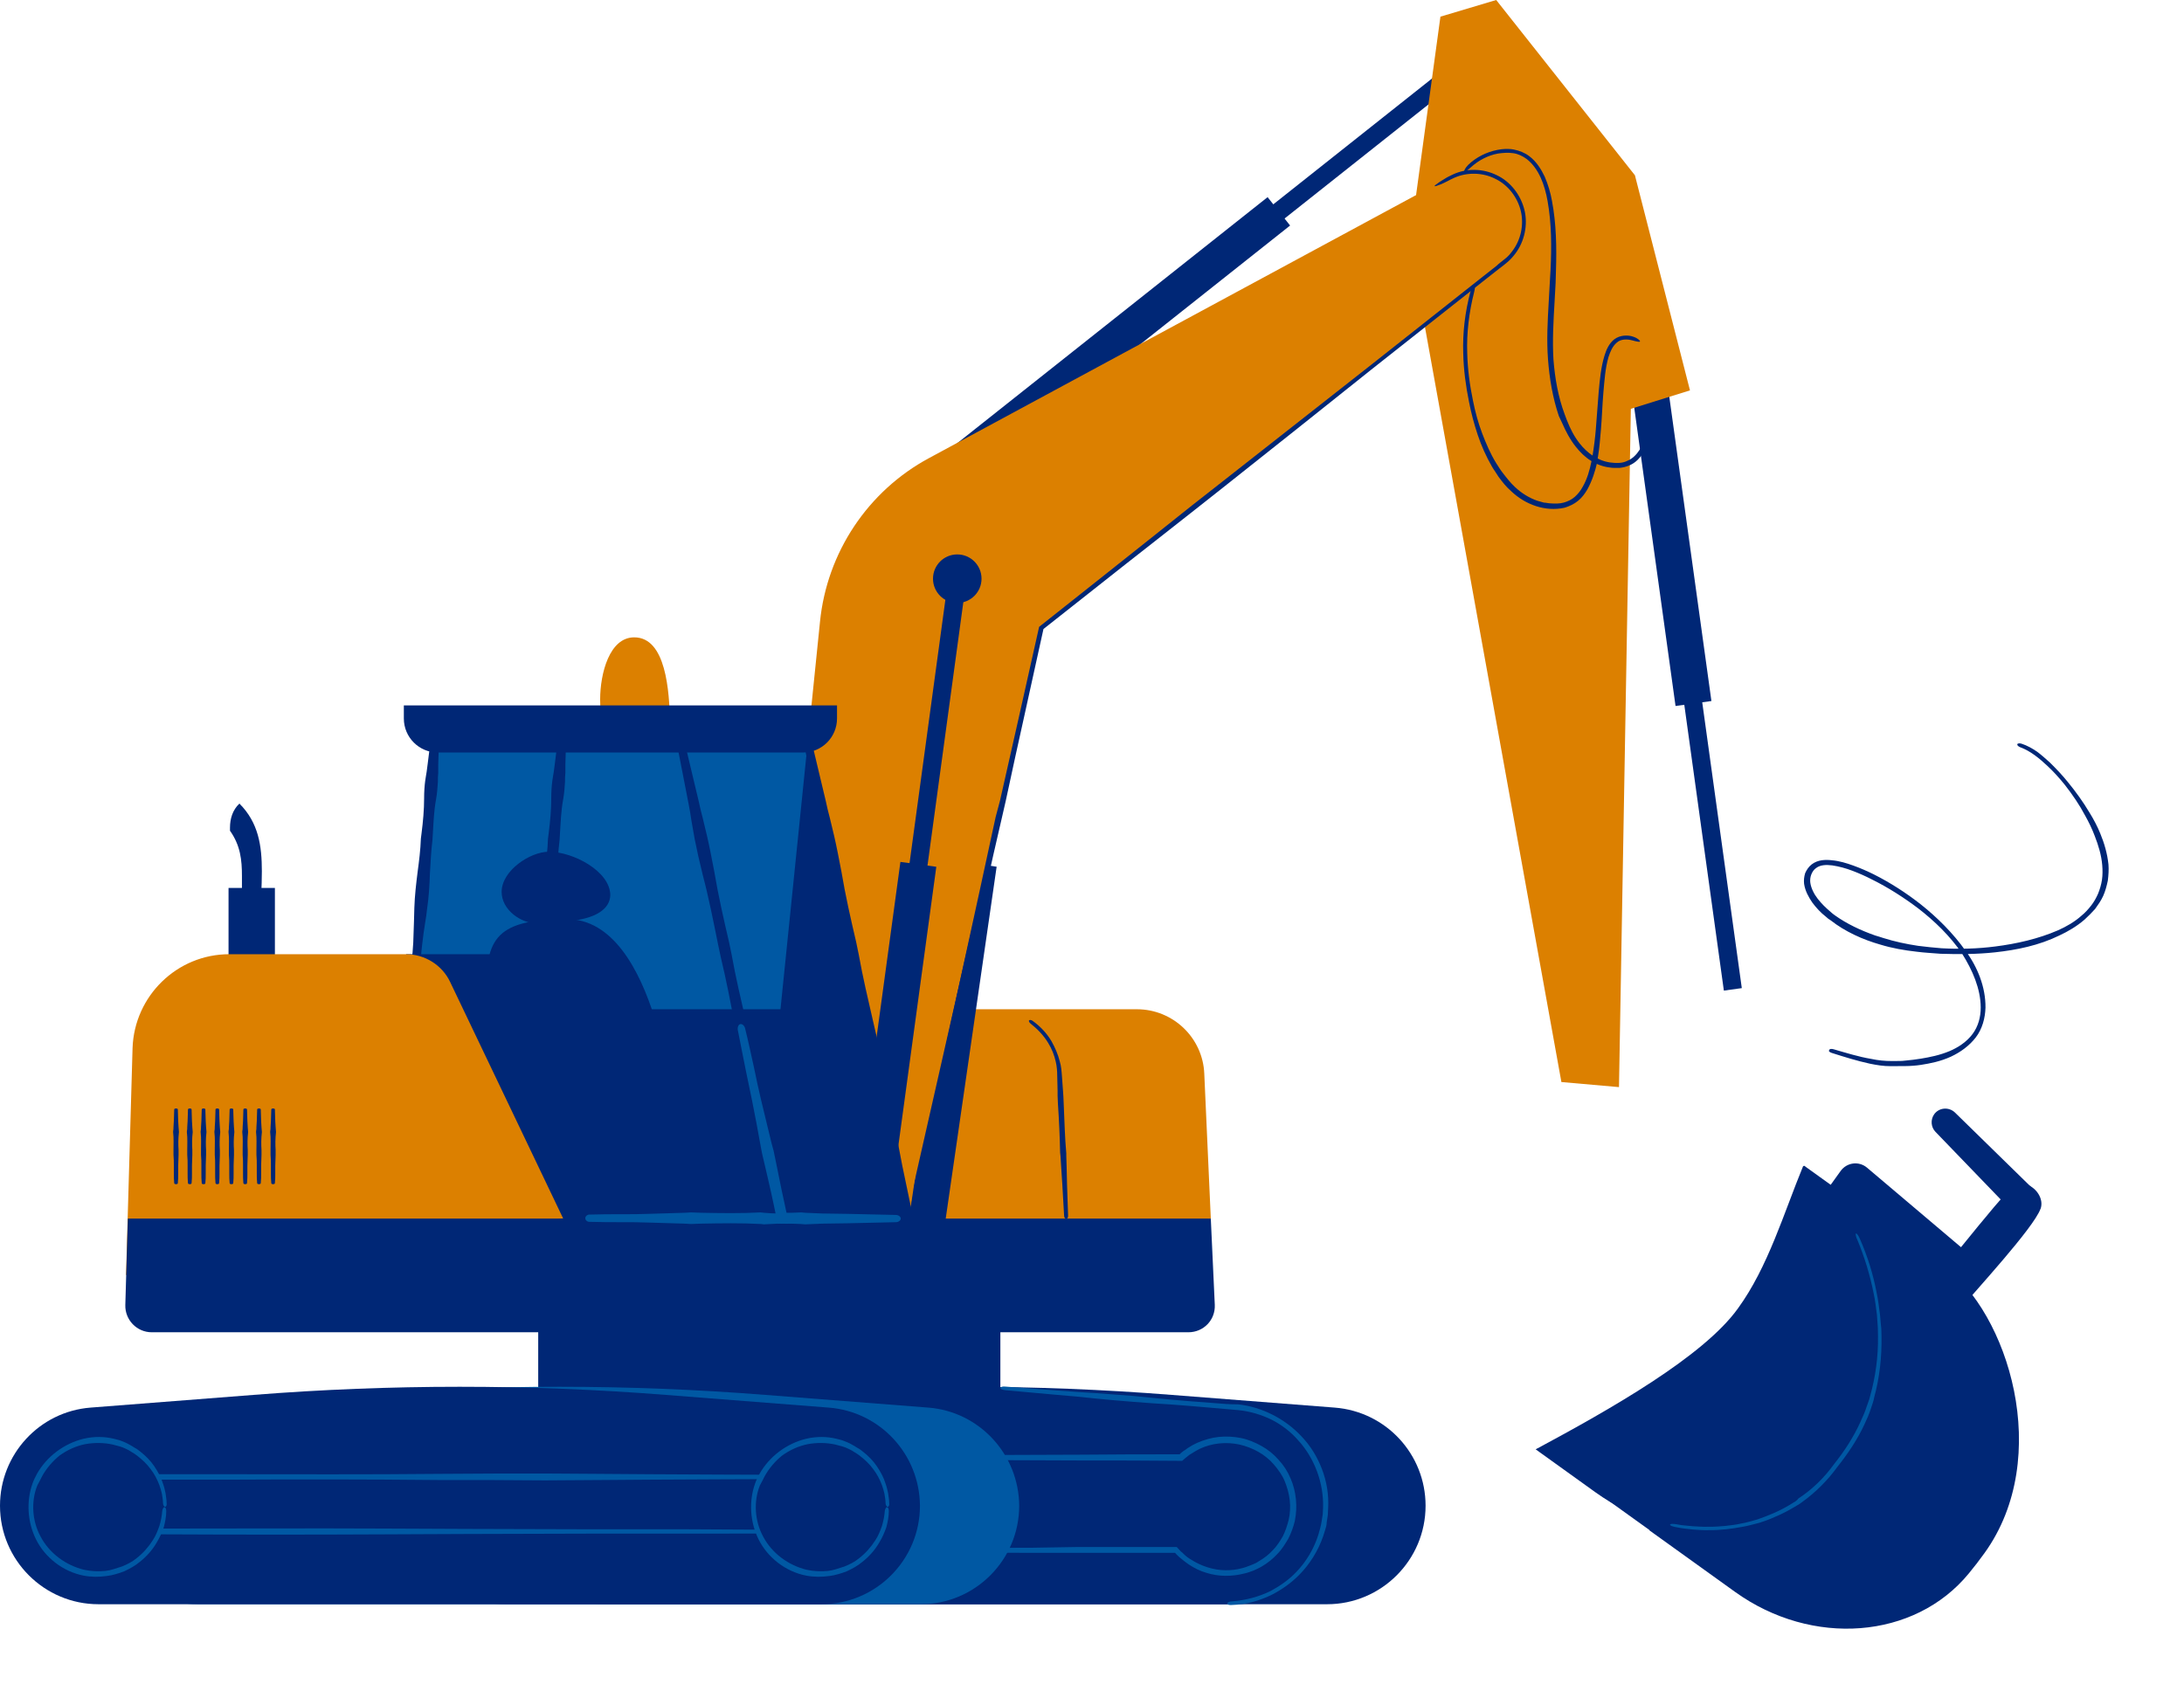 <svg width="603" height="469" viewBox="0 0 603 469" fill="none" xmlns="http://www.w3.org/2000/svg">
<path d="M505.775 290.768C509.221 291.86 512.667 292.952 516.314 293.739C518.238 294.132 520.061 294.425 521.983 294.413C522.691 294.409 523.298 294.405 524.007 294.401C524.715 294.397 525.322 294.393 526.03 294.389C527.446 294.38 528.963 294.27 530.378 294.059C533.006 293.639 535.734 293.117 538.66 291.784C541.283 290.554 543.7 288.82 545.507 286.482C547.314 284.144 548.105 281.104 548.189 278.271C548.256 272.606 545.997 267.055 542.733 262.623C539.264 257.687 534.786 253.263 530.212 249.648C526.247 246.536 521.88 243.73 517.314 241.43C515.488 240.531 513.662 239.733 511.736 239.036C509.809 238.339 507.883 237.744 505.758 237.554C504.037 237.363 501.912 237.375 500.201 238.701C499.395 239.313 498.793 240.227 498.394 241.14C498.097 242.153 498.001 243.064 498.108 244.075C498.424 246.097 499.344 247.71 500.365 249.221C501.487 250.732 502.709 252.04 504.132 253.144C504.539 253.546 504.945 253.847 505.453 254.148C509.417 257.26 514.286 259.456 519.151 260.843C522.394 261.835 525.736 262.422 529.178 262.806C531.405 263.096 533.53 263.185 535.757 263.374C540.817 263.545 545.875 263.515 550.829 262.979C556.794 262.336 562.957 261.085 568.606 258.32C571.027 257.192 573.446 255.761 575.56 253.928C576.566 253.011 577.572 251.994 578.476 250.976C579.279 249.859 580.081 248.741 580.68 247.422C581.279 246.104 581.675 244.584 581.97 243.166C582.163 241.647 582.255 240.129 582.145 238.713C581.823 235.68 580.997 232.852 579.868 230.128C579.046 228.109 578.023 226.193 576.899 224.379C575.162 221.456 573.122 218.635 570.981 216.018C569.452 214.105 567.722 212.295 565.992 210.585C564.873 209.58 563.652 208.475 562.433 207.572C561.112 206.669 559.691 205.868 558.17 205.372C557.562 205.173 556.956 205.278 556.958 205.581C556.96 205.885 557.366 206.186 557.873 206.385C560.611 207.38 563.152 209.489 565.289 211.5C567.018 213.108 568.648 214.919 570.177 216.832C572.216 219.45 574.155 222.271 575.69 225.196C576.713 227.011 577.635 228.927 578.355 230.845C579.382 233.469 580.208 236.196 580.427 238.926C580.536 240.24 580.544 241.657 580.35 242.973C580.155 244.289 579.759 245.607 579.26 246.824C578.761 247.94 578.161 249.056 577.358 250.073C576.554 251.089 575.751 252.004 574.744 252.82C572.832 254.551 570.513 255.88 568.193 256.906C562.744 259.266 556.783 260.617 550.92 261.36C546.068 261.996 541.01 262.128 536.052 261.854C533.926 261.665 531.699 261.476 529.573 261.185C526.333 260.699 523.091 260.01 519.949 259.017C519.24 258.819 518.53 258.52 517.719 258.323C513.765 256.93 509.91 255.132 506.557 252.725C506.151 252.424 505.744 252.122 505.439 251.821C504.117 250.716 502.896 249.509 501.876 248.2C500.857 246.891 500.038 245.278 499.826 243.761C499.721 243.054 499.817 242.143 500.116 241.433C500.415 240.723 500.816 240.113 501.421 239.705C502.629 238.787 504.248 238.778 505.868 238.97C507.791 239.262 509.615 239.757 511.441 240.454C513.266 241.151 515.092 241.95 516.817 242.85C521.281 245.048 525.648 247.855 529.51 250.765C534.084 254.279 538.459 258.501 541.726 263.338C544.586 267.873 546.842 273.019 546.874 278.178C546.889 280.808 546.197 283.443 544.591 285.577C542.985 287.711 540.668 289.242 538.246 290.269C535.521 291.398 532.894 291.92 530.368 292.339C528.952 292.55 527.537 292.761 526.122 292.871C525.515 292.976 524.807 292.98 524.2 292.984C523.593 292.987 522.885 292.992 522.278 292.995C520.457 293.006 518.534 292.815 516.711 292.422C513.166 291.836 509.72 290.744 506.274 289.753C505.666 289.554 505.06 289.659 505.062 289.963C504.76 290.268 505.167 290.569 505.775 290.768Z" fill="#002776"/>
<path d="M407.437 12.12L246.485 139.735L249.592 143.653L410.543 16.038L407.437 12.12Z" fill="#002776"/>
<path d="M349.983 54.441L244.902 137.757L251.115 145.593L356.196 62.277L349.983 54.441Z" fill="#002776"/>
<path d="M453.886 77.616L448.933 78.301L475.956 273.549L480.909 272.863L453.886 77.616Z" fill="#002776"/>
<path d="M456.411 77.189L446.505 78.561L462.614 194.956L472.52 193.585L456.411 77.189Z" fill="#002776"/>
<path d="M451.4 48.4L466.6 107.8L430.4 119.1" fill="#DC8000"/>
<path d="M368.5 388.7L323.6 385.2C285.7 382.2 247.5 382.2 209.6 385.2L164.7 388.7C150.6 389.8 139.7 401.6 139.7 415.8C139.7 430.8 151.9 443 166.9 443H366.4C381.4 443 393.6 430.8 393.6 415.8C393.6 401.6 382.7 389.8 368.5 388.7Z" fill="#002776"/>
<path d="M341.1 388.7L296.2 385.2C258.3 382.2 220.1 382.2 182.2 385.2L137.3 388.7C123.2 389.8 112.3 401.6 112.3 415.8C112.3 430.8 124.5 443 139.5 443H339.1C354.1 443 366.3 430.8 366.3 415.8C366.1 401.6 355.2 389.8 341.1 388.7Z" fill="#002776"/>
<path d="M338.5 387.7C331.8 387.2 324.9 386.7 318.1 386C314.4 385.6 311.1 385.3 307.9 385.1L302.6 384.7C301 384.6 299.4 384.5 297.8 384.4L290.8 383.9L277.6 382.9C276.8 382.8 276.2 383 276.2 383.3C276.2 383.6 276.8 383.8 277.6 383.9L290.9 385.1L297.8 385.7L302.6 386.2C304.4 386.4 306.1 386.5 307.9 386.7C311 387 314.4 387.2 318.1 387.5C324.9 387.9 331.8 388.5 338.5 389.1C339.6 389.2 340.8 389.3 341.9 389.4C345 389.7 348.1 390.6 351 392C353.8 393.4 356.4 395.4 358.4 397.7C362.9 402.6 365.5 409.5 365.3 416.3L365.2 418.2L364.9 420.1C364.8 420.7 364.7 421.3 364.5 422C364.3 422.6 364.2 423.2 364 423.8C362.8 427.6 360.7 431.2 357.9 434.1C355.9 436.2 353.5 437.9 350.9 439.3C347.7 440.9 344 441.9 340.2 442.2C339.4 442.2 338.9 442.5 338.8 442.8C338.8 443.1 339.4 443.3 340.2 443.2C344.1 443.1 347.9 442 351.3 440.3C354 438.9 356.5 437.1 358.6 435C361.6 432 363.9 428.3 365.3 424.3C365.5 423.7 365.7 423 365.9 422.4C366.1 421.8 366.3 421.1 366.3 420.4L366.6 418.4L366.7 416.4C366.9 412.8 366.3 409.1 365 405.7C363.7 402.3 361.8 399.2 359.3 396.6C354.8 391.8 348.4 388.5 341.8 387.8C340.8 387.8 339.7 387.8 338.5 387.7Z" fill="#0058A3"/>
<path d="M151.9 402.6H326.4C329.7 399.6 334.1 397.7 338.9 397.7C349.1 397.7 357.3 406 357.3 416.1C357.3 426.3 349 434.5 338.9 434.5C333.3 434.5 328.3 432 324.9 428.1H153.4C150 432 145 434.5 139.4 434.5C129.2 434.5 121 426.2 121 416.1C121 405.9 129.3 397.7 139.4 397.7C144.2 397.7 148.6 399.6 151.9 402.6Z" fill="#002776"/>
<path d="M285.2 427.4C261.7 427.5 237.3 427.5 213.3 427.3C200.3 427.3 188.5 427.3 177.4 427.2C171.2 427.2 165 427.3 158.9 427.3C156.9 427.3 155 427.3 153 427.3L152.3 428.1C152.2 428.3 152 428.4 151.8 428.6C151.5 428.9 151.1 429.2 150.8 429.5C150.1 430.1 149.4 430.6 148.6 431.1C147 432.1 145.3 432.8 143.5 433.2C141.6 433.7 139.6 433.8 137.6 433.6C135.6 433.4 133.7 432.9 131.9 432.1C128.3 430.5 125.3 427.6 123.5 424.1C122.6 422.5 122.1 420.6 121.8 418.8C121.6 417.9 121.6 416.9 121.5 416C121.5 415.1 121.5 414.1 121.7 413.2C122.2 409.5 124.1 406 126.7 403.3C129.4 400.7 132.9 398.8 136.6 398.3C140.3 397.7 144.2 398.3 147.6 400.1C150 401.3 151.7 402.7 151.9 402.5C152.1 402.3 150.6 400.5 148.1 399.2C144.5 397.4 140.4 396.6 136.4 397.3C132.4 397.9 128.7 399.8 125.8 402.7C123 405.6 121 409.3 120.5 413.3C119.9 417.3 120.6 421.4 122.5 425C124.5 428.7 127.7 431.8 131.5 433.5C135.3 435.2 139.7 435.7 143.8 434.7C145.7 434.2 147.6 433.5 149.3 432.4C150.2 431.9 151 431.3 151.7 430.7C152.1 430.4 152.5 430 152.8 429.7C153 429.5 153.2 429.4 153.3 429.2L153.6 428.9H158.8C165 428.9 171.2 429 177.4 429C188.5 429 200.2 429 213.4 428.9C237.2 428.7 261.6 428.8 285.1 428.8H297.3C306.3 428.8 315.4 428.8 324.4 428.8C324.4 428.7 324.8 429.3 325.1 429.5C325.4 429.8 325.7 430.1 326.1 430.4C326.8 431 327.5 431.5 328.2 432C329.7 433 331.3 433.8 333 434.3C336.4 435.4 340.1 435.4 343.6 434.5C344.5 434.3 345.3 434 346.1 433.7C346.9 433.3 347.7 433 348.5 432.5C350 431.6 351.4 430.5 352.6 429.2C353.9 427.9 354.8 426.4 355.7 424.9C356.5 423.3 357.1 421.7 357.5 420C357.9 418 358 416 357.8 414C357.6 412 357.1 410 356.3 408.2C355.5 406.3 354.4 404.6 353 403.1C351.7 401.6 350.1 400.3 348.3 399.3C346.5 398.3 344.6 397.5 342.6 397.1C340.6 396.7 338.5 396.6 336.5 396.8C334.5 397 332.5 397.6 330.6 398.4C329.7 398.8 328.8 399.3 327.9 399.9C327.5 400.2 327.1 400.5 326.6 400.8L326 401.3L325.7 401.6C316.8 401.6 307.8 401.6 298.8 401.7C289.6 401.7 280.4 401.8 271.3 401.8C256.8 401.8 242.3 401.9 227.7 401.9H196.3C183.3 401.9 169.8 401.9 156.5 402C153.8 402 151.7 402.2 151.7 402.5C151.7 402.8 153.8 403 156.5 403C169.8 403 183.4 403 196.4 403.1C206.8 403.1 217.3 403.1 227.7 403.1L271.4 403.2C280.5 403.2 289.7 403.3 298.7 403.3C307.9 403.3 317.2 403.3 326.4 403.4L327.2 402.7L327.7 402.3C328.1 402 328.4 401.7 328.8 401.5C329.6 401 330.4 400.5 331.2 400.1C332.9 399.3 334.7 398.8 336.6 398.6C338.5 398.4 340.3 398.5 342.2 398.9C344 399.3 345.8 400 347.4 400.9C349 401.8 350.5 403 351.7 404.4C352.9 405.8 354 407.3 354.7 409C355.4 410.7 355.9 412.5 356.1 414.3C356.3 416.1 356.2 418 355.8 419.7C355.4 421.3 354.9 422.8 354.2 424.2C353.4 425.6 352.5 427 351.4 428.1C350.3 429.3 349 430.3 347.6 431.1C346.9 431.6 346.2 431.9 345.4 432.2C344.6 432.5 343.9 432.8 343.1 433C339.9 433.9 336.5 433.8 333.4 432.8C331.8 432.3 330.3 431.6 328.9 430.7C328.2 430.3 327.5 429.8 326.9 429.2C326.6 428.9 326.3 428.6 326 428.4C325.7 428.1 325.6 427.9 324.9 427.2C315.7 427.2 306.4 427.2 297.2 427.2L285.2 427.4Z" fill="#0058A3"/>
<path d="M276.2 364H148.6V402.6H276.2V364Z" fill="#002776"/>
<path d="M155.5 278.7H313.9C323.9 278.7 332.1 286.6 332.5 296.5L334.3 336.5L281.3 352.2L155.5 352.1V278.7Z" fill="#DC8000"/>
<path d="M292.8 319.201L293 322.401L293.3 327L293.8 335.701C293.8 336.201 294.1 336.601 294.4 336.601C294.7 336.601 294.9 336.201 294.9 335.701L294.6 326.901L294.5 322.401L294.4 319.201V318.5C294 314.1 293.9 309.501 293.7 305.101L293.6 302.801L293.5 301.301L293.2 297.201C293.1 295.801 293 294.401 292.6 293.101C292.1 291.101 291.3 289.3 290.3 287.5C289 285.3 287.2 283.401 285.1 281.901C284.7 281.601 284.2 281.601 284.1 281.801C284 282.001 284.2 282.401 284.6 282.701C286.5 284.201 288.2 286 289.4 288C290.4 289.6 291.1 291.401 291.5 293.201C291.8 294.501 291.9 295.801 291.9 297.101L292 301.201V302.601L292.1 304.901C292.4 309.301 292.6 313.801 292.7 318.301L292.8 319.201Z" fill="#002776"/>
<path d="M155.5 336.5H334.3L335.4 360.3C335.6 364.5 332.3 367.9 328.1 367.9H155.5V336.5Z" fill="#002776"/>
<path d="M256.3 388.7L211.4 385.2C173.5 382.2 135.3 382.2 97.4 385.2L52.4 388.7C38.3 389.8 27.4 401.6 27.4 415.8C27.4 430.8 39.6 443 54.6 443H254.2C269.2 443 281.4 430.8 281.4 415.8C281.3 401.6 270.4 389.8 256.3 388.7Z" fill="#0058A3"/>
<path d="M228.8 388.7L183.9 385.2C146 382.2 107.8 382.2 69.9 385.2L25 388.7C10.9 389.8 0 401.6 0 415.8C0 430.8 12.2 443 27.2 443H226.8C241.8 443 254 430.8 254 415.8C253.9 401.6 243 389.8 228.8 388.7Z" fill="#002776"/>
<path d="M226.6 407.9H28.6V423H226.6V407.9Z" fill="#002776"/>
<path d="M62.3 408.6C81.5 408.5 101.5 408.5 121.1 408.7C131.8 408.7 141.4 408.7 150.5 408.8C155.6 408.8 160.6 408.7 165.7 408.7C170.3 408.7 175 408.6 179.6 408.6L199.7 408.5C208.5 408.5 217.4 408.4 226.2 408.4C226.2 411.9 226.2 415.4 226.2 418.9C226.2 421.1 226.4 422.9 226.7 422.9C227 422.9 227.2 421.1 227.2 418.9C227.2 415 227.2 411.2 227.2 407.3C217.9 407.3 208.7 407.2 199.4 407.2L179.5 407.1C174.9 407.1 170.2 407 165.6 407C160.5 407 155.5 406.9 150.4 406.9C141.3 406.9 131.7 406.9 121 407C101.5 407.2 81.6 407.1 62.3 407.1H52.3C44.2 407.1 36 407.1 27.9 407.1C27.9 412.7 27.9 418.2 27.9 423.7C34 423.7 40 423.7 45.9 423.7C65.7 423.8 86.1 423.8 106.3 423.7C113.8 423.7 121.3 423.6 128.8 423.6C140.7 423.6 152.5 423.5 164.4 423.5H190.1C200.8 423.5 211.8 423.5 222.7 423.4C224.9 423.4 226.7 423.2 226.7 422.9C226.7 422.6 225 422.4 222.7 422.4C211.8 422.4 200.7 422.4 190.1 422.3C181.6 422.3 173 422.3 164.5 422.3L128.8 422.2C121.3 422.2 113.9 422.1 106.4 422.1C86.2 422 65.8 422.1 46 422.1C40.6 422.1 35.1 422.1 29.5 422.1C29.5 417.6 29.5 413.1 29.5 408.6C37.1 408.6 44.7 408.6 52.3 408.6H62.3Z" fill="#0058A3"/>
<path d="M226.6 434.5C236.762 434.5 245 426.262 245 416.1C245 405.938 236.762 397.7 226.6 397.7C216.438 397.7 208.2 405.938 208.2 416.1C208.2 426.262 216.438 434.5 226.6 434.5Z" fill="#002776"/>
<path d="M211.1 407.7C212.3 405.5 214 403.5 216 401.9C218.1 400.4 220.5 399.3 223 398.8C225.7 398.3 228.3 398.4 230.6 398.9C231.2 399.1 231.9 399.2 232.5 399.4L233.4 399.7C233.7 399.8 234 400 234.3 400.1L235.1 400.5L235.9 401C236.4 401.3 236.9 401.6 237.4 402C238.8 403.1 240.1 404.3 241.1 405.7C242.1 407 242.9 408.5 243.5 410.1C243.8 410.9 244 411.7 244.2 412.5C244.3 413.3 244.5 414.1 244.5 415C244.5 415.6 244.8 416.1 245.1 416.1C245.4 416.1 245.6 415.6 245.5 415C245.5 414.1 245.3 413.2 245.2 412.3C245 411.4 244.8 410.5 244.5 409.7C244 408 243.1 406.4 242.1 404.9C241.1 403.4 239.7 402 238.3 400.9C237.8 400.5 237.3 400.1 236.7 399.8L235.9 399.3L235 398.8C234.7 398.6 234.4 398.5 234 398.3L233 397.9C232.3 397.6 231.6 397.5 230.9 397.3C228.4 396.7 225.6 396.6 222.6 397.3C217.2 398.6 212.4 402.2 209.7 407C209.3 407.8 208.8 408.7 208.5 409.6C206.7 414.6 207.1 420.3 209.4 425C211.9 430.1 216.9 434 222.6 435.1C224.7 435.5 226.9 435.5 229 435.2L230.2 435C230.6 434.9 231 434.8 231.4 434.7C232.2 434.5 233 434.2 233.8 433.9C235.3 433.2 236.8 432.4 238.1 431.3C240 429.8 241.6 428 242.8 425.9C243.6 424.6 244.2 423.2 244.7 421.8C245.1 420.3 245.4 418.8 245.4 417.3C245.4 416.7 245.2 416.2 244.9 416.2C244.6 416.2 244.4 416.7 244.3 417.2C244.2 418.6 243.9 420.1 243.5 421.4C243 422.8 242.5 424.1 241.7 425.3C240.5 427.2 239 428.9 237.2 430.3C236 431.3 234.6 432 233.1 432.6C232.4 432.8 231.6 433.1 230.9 433.3C230.5 433.4 230.1 433.5 229.8 433.6L228.6 433.8C226.7 434 224.7 433.9 222.8 433.5C217.7 432.3 213.1 428.9 210.7 424.3C208.4 420.1 208 414.7 209.8 410.2C210.3 409.3 210.7 408.5 211.1 407.7Z" fill="#0058A3"/>
<path d="M27.1 434.5C37.262 434.5 45.5 426.262 45.5 416.1C45.5 405.938 37.262 397.7 27.1 397.7C16.938 397.7 8.7 405.938 8.7 416.1C8.7 426.262 16.938 434.5 27.1 434.5Z" fill="#002776"/>
<path d="M11.6 407.7C12.8 405.5 14.5 403.5 16.5 401.9C18.6 400.4 21 399.3 23.5 398.8C26.2 398.3 28.8 398.4 31.1 398.9C31.7 399.1 32.4 399.2 33 399.4L33.9 399.7C34.2 399.8 34.5 400 34.8 400.1L35.6 400.5L36.4 401C36.9 401.3 37.4 401.6 37.9 402C39.3 403.1 40.6 404.3 41.6 405.7C42.6 407 43.4 408.5 44 410.1C44.3 410.9 44.5 411.7 44.7 412.5C44.8 413.3 45 414.1 45 415C45 415.6 45.3 416.1 45.6 416.1C45.9 416.1 46.1 415.6 46 415C46 414.1 45.8 413.2 45.7 412.3C45.5 411.4 45.3 410.5 45 409.7C44.5 408 43.6 406.4 42.6 404.9C41.6 403.4 40.2 402 38.8 400.9C38.3 400.5 37.8 400.1 37.2 399.8L36.4 399.3L35.5 398.8C35.2 398.6 34.9 398.5 34.5 398.3L33.5 397.9C32.8 397.6 32.1 397.5 31.4 397.3C28.9 396.7 26.1 396.6 23.1 397.3C17.7 398.6 12.9 402.2 10.2 407C9.8 407.8 9.3 408.7 9 409.6C7.2 414.6 7.6 420.3 9.9 425C12.4 430.1 17.4 434 23.1 435.1C25.2 435.5 27.4 435.5 29.5 435.2L30.7 435C31.1 434.9 31.5 434.8 31.9 434.7C32.7 434.5 33.5 434.2 34.3 433.9C35.8 433.2 37.3 432.4 38.6 431.3C40.5 429.8 42.1 428 43.3 425.9C44.1 424.6 44.7 423.2 45.2 421.8C45.6 420.3 45.9 418.8 45.9 417.3C45.9 416.7 45.7 416.2 45.4 416.2C45.1 416.2 44.9 416.7 44.8 417.2C44.7 418.6 44.4 420.1 44 421.4C43.5 422.8 43 424.1 42.2 425.3C41 427.2 39.5 428.9 37.7 430.3C36.5 431.3 35.1 432 33.6 432.6C32.9 432.8 32.1 433.1 31.4 433.3C31 433.4 30.6 433.5 30.3 433.6L29.1 433.8C27.2 434 25.2 433.9 23.3 433.5C18.2 432.3 13.6 428.9 11.2 424.3C8.9 420.1 8.5 414.7 10.3 410.2C10.8 409.3 11.2 408.5 11.6 407.7Z" fill="#0058A3"/>
<path d="M431.1 298.8L447 300.2L451.4 48.4L413.1 0L397.7 4.6L389.2 66.9L431.1 298.8Z" fill="#DC8000"/>
<path d="M278.509 159.487L251.94 354.793L256.895 355.467L283.464 160.161L278.509 159.487Z" fill="#002776"/>
<path d="M265.274 237.906L248.42 354.394L258.317 355.826L275.171 239.338L265.274 237.906Z" fill="#002776"/>
<path d="M280.9 166.5C284.6 166.5 287.6 163.5 287.6 159.8C287.6 156.1 284.6 153.1 280.9 153.1C277.2 153.1 274.2 156.1 274.2 159.8C274.2 163.5 277.2 166.5 280.9 166.5Z" fill="#002776"/>
<path d="M243.7 365L287.2 173.3L415.2 72.2C420 68.4 421.8 61.8 419.5 56.1C416.4 48.4 407.3 45.1 400 49L256.5 126.5C239.6 135.6 228.3 152.6 226.4 171.7L208.5 347.2" fill="#DC8000"/>
<path d="M261.846 159.531L235.277 354.837L240.232 355.511L266.801 160.205L261.846 159.531Z" fill="#002776"/>
<path d="M248.603 238.012L232.764 354.443L242.673 355.791L258.512 239.36L248.603 238.012Z" fill="#002776"/>
<path d="M264.3 166.5C268 166.5 271 163.5 271 159.8C271 156.1 268 153.1 264.3 153.1C260.6 153.1 257.6 156.1 257.6 159.8C257.6 163.5 260.6 166.5 264.3 166.5Z" fill="#002776"/>
<path d="M274.9 225.6C273.4 232.4 272 239.1 270.5 245.9L264.1 275.2C260.1 293.7 256 312.2 252 330.6C251.3 333.9 250.9 336.5 251.2 336.6C251.5 336.7 252.3 334.1 253 330.8C257.2 312.2 261.3 293.7 265.5 275.1L272 246.2C273.5 239.4 275 232.7 276.6 225.9L277.7 221.1C279.4 213.2 281.1 205.3 282.9 197.3C284.6 189.4 286.4 181.6 288.1 173.7C298.3 165.7 308.3 157.7 318.3 149.9L330 140.7L337.6 134.7C351.5 123.7 365.3 112.7 379.2 101.6L409.2 77.9C410.8 76.7 412.3 75.4 413.9 74.2C414.7 73.6 415.5 73 416.3 72.3C417.1 71.6 417.8 70.8 418.4 70C420.9 66.7 421.9 62.1 420.9 58C419.9 53.9 417.1 50.2 413.3 48.4C409.5 46.5 404.9 46.4 401.1 48.2C400.3 48.6 399.6 48.9 399 49.3C398.4 49.7 397.8 50 397.4 50.3C396.5 50.9 396 51.3 396.1 51.4C396.2 51.5 396.8 51.3 397.8 50.9C398.3 50.7 398.9 50.4 399.5 50.1C400.1 49.8 400.8 49.4 401.5 49.1C405.1 47.5 409.4 47.6 412.9 49.4C416.4 51.1 419 54.5 419.9 58.3C420.8 62.1 419.9 66.3 417.5 69.4C416.9 70.2 416.3 70.9 415.5 71.5C414.8 72.1 413.9 72.7 413.2 73.4C411.6 74.6 410.1 75.9 408.5 77.1C398.5 85 388.5 92.9 378.5 100.8L336.6 133.7L329.2 139.5L317.4 148.9C307.4 156.9 297.2 164.9 286.9 173.1C285.1 181.1 283.3 189.2 281.5 197.2C279.7 205.2 277.9 213.1 276.1 221.1L274.9 225.6Z" fill="#002776"/>
<path d="M66.8 246.9C66.8 246.8 66.8 246.7 66.8 246.5C66.8 244.9 66.8 243.4 66.8 241.9C66.8 237.5 66.4 233.5 63.5 229.4C63.5 229.1 63.5 228.9 63.5 228.6C63.5 226.1 64.2 223.7 66.1 221.9C71.4 227.2 72.3 233.6 72.3 240.6C72.3 244.7 72 249.1 71.9 253.6" fill="#002776"/>
<path d="M75.9 245.2H63.1V294.2H75.9V245.2Z" fill="#002776"/>
<path d="M120.5 200.7L114.5 266.2L152.7 336.5H251.1L223.2 204.1L120.5 200.7Z" fill="#0058A3"/>
<path d="M208.5 347.2L223.1 204.1L249.7 330L226.6 342.7" fill="#002776"/>
<path d="M119.5 230.3C119.7 227.1 119.8 223.9 120.4 220.7C120.7 219 120.8 217.4 120.9 215.9C120.9 215.1 120.9 214.2 121 213.4C121 212.6 121 211.9 121 211.1L121.1 207.8C121.2 205.7 121.3 203.6 121.4 201.5C121.4 201.1 121 200.8 120.4 200.7C119.9 200.7 119.4 200.9 119.3 201.3C119 203.4 118.8 205.5 118.5 207.6L118.1 210.8C118 211.6 117.9 212.3 117.8 213.1C117.7 213.9 117.5 214.7 117.4 215.6C117.2 217.1 117.1 218.7 117.1 220.4C117.1 223.6 116.8 226.9 116.4 230L116.2 231.6C116.1 234.7 115.7 237.8 115.3 240.8C114.9 244 114.5 247.4 114.4 250.7C114.4 251.9 114.3 253.2 114.3 254.4C114.2 256.4 114.2 258.3 114.1 260.3C114 261.7 113.9 263.1 113.8 264.5C113.7 266.3 113.5 268.1 113.5 269.9C113.5 270.3 113.9 270.6 114.5 270.6C115 270.6 115.5 270.4 115.6 270C115.9 268.2 116 266.4 116.2 264.7C116.3 263.3 116.4 261.9 116.6 260.5C116.8 258.6 117.1 256.6 117.4 254.7C117.6 253.5 117.8 252.3 117.9 251.1C118.4 247.8 118.6 244.4 118.7 241.2C118.9 238.2 119 235.1 119.4 232L119.5 230.3Z" fill="#002776"/>
<path d="M201.3 260.2C199.8 253.8 198.3 247.2 197.2 240.6C196.5 237 195.9 233.8 195.2 230.8C194.8 229.1 194.4 227.5 194 225.8C193.6 224.3 193.2 222.7 192.9 221.2L191.3 214.5C190.3 210.3 189.3 206.1 188.3 201.9C188.1 201.2 187.5 200.7 187 200.8C186.5 200.9 186.2 201.6 186.3 202.4C187.1 206.7 188 210.9 188.8 215.2L190.1 221.9C190.4 223.5 190.7 225 190.9 226.6C191.2 228.3 191.5 230 191.8 231.7C192.4 234.7 193.1 237.9 194 241.5C195.7 247.9 197 254.6 198.3 261L199 264.3C200.5 270.5 201.7 276.8 202.9 283C204.2 289.6 205.5 296.5 207.1 303.1C207.7 305.6 208.3 308.1 208.9 310.6C209.9 314.5 210.8 318.5 211.7 322.4C212.4 325.2 213 328.1 213.6 330.9C214.4 334.5 215.1 338.1 216 341.7C216.2 342.4 216.7 342.9 217.3 342.8C217.8 342.7 218.1 342 218 341.3C217.3 337.6 216.6 334 215.8 330.4C215.2 327.6 214.6 324.7 214 321.8C213.2 317.8 212.5 313.8 211.7 309.8C211.2 307.3 210.8 304.8 210.3 302.3C209.1 295.5 207.5 288.7 206 282.2C204.6 276.1 203.1 269.8 202 263.6L201.3 260.2Z" fill="#002776"/>
<path d="M154.6 230.3C154.8 227.1 154.9 223.9 155.5 220.7C155.8 219 155.9 217.4 156 215.9C156 215.1 156 214.2 156.1 213.4C156.1 212.6 156.1 211.9 156.1 211.1L156.2 207.8C156.3 205.7 156.4 203.6 156.5 201.5C156.5 201.1 156.1 200.8 155.5 200.7C155 200.7 154.5 200.9 154.4 201.3C154.1 203.4 153.9 205.5 153.6 207.6L153.2 210.8C153.1 211.6 153 212.3 152.9 213.1C152.8 213.9 152.6 214.7 152.5 215.6C152.3 217.1 152.2 218.7 152.2 220.4C152.2 223.6 151.9 226.9 151.5 230L151.3 231.6C151.2 234.7 150.8 237.8 150.4 240.8C150 244 149.6 247.4 149.5 250.7C149.5 251.9 149.4 253.2 149.4 254.4C149.3 256.4 149.3 258.3 149.2 260.3C149.1 261.7 149 263.1 148.9 264.5C148.8 266.3 148.6 268.1 148.6 269.9C148.6 270.3 149 270.6 149.6 270.6C150.1 270.6 150.6 270.4 150.7 270C151 268.2 151.1 266.4 151.3 264.7C151.4 263.3 151.5 261.9 151.7 260.5C151.9 258.6 152.2 256.6 152.5 254.7C152.7 253.5 152.9 252.3 153 251.1C153.5 247.8 153.7 244.4 153.8 241.2C154 238.2 154.1 235.1 154.5 232L154.6 230.3Z" fill="#002776"/>
<path d="M236.4 260.2C234.9 253.8 233.4 247.2 232.3 240.6C231.6 237 231 233.8 230.3 230.8C229.9 229.1 229.5 227.5 229.1 225.8C228.7 224.3 228.3 222.7 228 221.2L226.4 214.5C225.4 210.3 224.4 206.1 223.4 201.9C223.2 201.2 222.6 200.7 222.1 200.8C221.6 200.9 221.3 201.6 221.4 202.4C222.2 206.7 223.1 210.9 223.9 215.2L225.2 221.9C225.5 223.5 225.8 225 226 226.6C226.3 228.3 226.6 230 226.9 231.7C227.5 234.7 228.2 237.9 229.1 241.5C230.8 247.9 232.1 254.6 233.4 261L234.1 264.3C235.6 270.5 236.8 276.8 238 283C239.3 289.6 240.6 296.5 242.2 303.1C242.8 305.6 243.4 308.1 244 310.6C245 314.5 245.9 318.5 246.8 322.4C247.5 325.2 248.1 328.1 248.7 330.9C249.5 334.5 250.2 338.1 251.1 341.7C251.3 342.4 251.8 342.9 252.4 342.8C252.9 342.7 253.2 342 253.1 341.3C252.4 337.6 251.7 334 250.9 330.4C250.3 327.6 249.7 324.7 249.1 321.8C248.3 317.8 247.6 313.8 246.8 309.8C246.3 307.3 245.9 304.8 245.4 302.3C244.2 295.5 242.6 288.7 241.1 282.2C239.7 276.1 238.2 269.8 237.1 263.6L236.4 260.2Z" fill="#002776"/>
<path d="M166.4 200.7C166 198.6 165.7 195.9 165.7 193.2C165.7 185.9 168.3 176 175.1 176C183.9 176 184.8 190.8 185 199.6" fill="#DC8000"/>
<path d="M221.7 207.8H120.9C115.7 207.8 111.5 203.6 111.5 198.4V194.8H231.1V198.4C231.1 203.6 226.9 207.8 221.7 207.8Z" fill="#002776"/>
<path d="M134.2 282C134.2 281.9 134.2 281.8 134.2 281.8C134.2 279.7 134.2 277.5 134.2 275.3C134.2 260.3 135.5 253.8 156.5 253.8C181.7 253.8 186.3 308.7 186.3 310C186.3 312.7 185.4 314.9 182.5 315.9" fill="#002776"/>
<path d="M155.6 254.5C153.4 254.6 151.1 255.1 148.9 255.1C143.6 255.1 138.5 251.1 138.5 246.3C138.5 240.4 146.4 235.2 151.5 235.2C158.4 235.2 168.5 240.7 168.5 247.2C168.4 250.8 164.9 253.9 155.6 254.5Z" fill="#002776"/>
<path d="M155.7 339.6H251.1L239.1 278.7H155.7V339.6Z" fill="#002776"/>
<path d="M205.5 336.5L174.3 271.2C172.1 266.5 167.3 263.5 162.1 263.5H112.1L144.1 347.9L205.5 336.5Z" fill="#002776"/>
<path d="M155.5 336.5L124.3 271.2C122.1 266.5 117.3 263.5 112.1 263.5H63.3C48.9 263.5 37.1 275 36.6 289.4L34.8 352.1L155.5 336.5Z" fill="#DC8000"/>
<path d="M49.4 312.5C49.4 312.1 49.3 311.7 49.3 311.3L49.2 309.6C49.2 308.5 49.1 307.5 49.1 306.4C49.1 306.2 48.9 306.1 48.6 306.1C48.3 306.1 48.1 306.2 48.1 306.4C48.1 307.5 48 308.5 48 309.6L47.9 311.2C47.9 311.6 47.9 312 47.8 312.4V312.7C48 314.3 47.9 316 47.9 317.6V318.4V318.9C48 319.9 48 320.9 48 321.9C48 322.6 48 323.3 48 324C48 324.9 48 325.8 48.1 326.7C48.1 326.9 48.3 327 48.6 327C48.9 327 49.1 326.9 49.1 326.7C49.2 325.8 49.2 324.9 49.2 324C49.2 323.3 49.2 322.6 49.2 321.9C49.2 320.9 49.3 319.9 49.3 318.9V318.4V317.6C49.2 316 49.2 314.4 49.4 312.7V312.5Z" fill="#002776"/>
<path d="M53.2 312.5C53.2 312.1 53.1 311.7 53.1 311.3L53 309.6C53 308.5 52.9 307.5 52.9 306.4C52.9 306.2 52.7 306.1 52.4 306.1C52.1 306.1 51.9 306.2 51.9 306.4C51.9 307.5 51.8 308.5 51.8 309.6L51.7 311.2C51.7 311.6 51.7 312 51.6 312.4V312.7C51.8 314.3 51.7 316 51.7 317.6V318.4V318.9C51.8 319.9 51.8 320.9 51.8 321.9C51.8 322.6 51.8 323.3 51.8 324C51.8 324.9 51.8 325.8 51.9 326.7C51.9 326.9 52.1 327 52.4 327C52.7 327 52.9 326.9 52.9 326.7C53 325.8 53 324.9 53 324C53 323.3 53 322.6 53 321.9C53 320.9 53.1 319.9 53.1 318.9V318.4V317.6C53 316 53 314.4 53.2 312.7V312.5Z" fill="#002776"/>
<path d="M57 312.5C57 312.1 56.9 311.7 56.9 311.3L56.8 309.6C56.8 308.5 56.7 307.5 56.7 306.4C56.7 306.2 56.5 306.1 56.2 306.1C55.9 306.1 55.7 306.2 55.7 306.4C55.7 307.5 55.6 308.5 55.6 309.6L55.5 311.2C55.5 311.6 55.5 312 55.4 312.4V312.7C55.6 314.3 55.5 316 55.5 317.6V318.4V318.9C55.6 319.9 55.6 320.9 55.6 321.9C55.6 322.6 55.6 323.3 55.6 324C55.6 324.9 55.6 325.8 55.7 326.7C55.7 326.9 55.9 327 56.2 327C56.5 327 56.7 326.9 56.7 326.7C56.8 325.8 56.8 324.9 56.8 324C56.8 323.3 56.8 322.6 56.8 321.9C56.8 320.9 56.9 319.9 56.9 318.9V318.4V317.6C56.8 316 56.8 314.4 57 312.7V312.5Z" fill="#002776"/>
<path d="M60.8 312.5C60.8 312.1 60.7 311.7 60.7 311.3L60.6 309.6C60.6 308.5 60.5 307.5 60.5 306.4C60.5 306.2 60.3 306.1 60 306.1C59.7 306.1 59.5 306.2 59.5 306.4C59.5 307.5 59.4 308.5 59.4 309.6L59.3 311.2C59.3 311.6 59.3 312 59.2 312.4V312.7C59.4 314.3 59.3 316 59.3 317.6V318.4V318.9C59.4 319.9 59.4 320.9 59.4 321.9C59.4 322.6 59.4 323.3 59.4 324C59.4 324.9 59.4 325.8 59.5 326.7C59.5 326.9 59.7 327 60 327C60.3 327 60.5 326.9 60.5 326.7C60.6 325.8 60.6 324.9 60.6 324C60.6 323.3 60.6 322.6 60.6 321.9C60.6 320.9 60.7 319.9 60.7 318.9V318.4V317.6C60.6 316 60.6 314.4 60.8 312.7V312.5Z" fill="#002776"/>
<path d="M64.7 312.5C64.7 312.1 64.6 311.7 64.6 311.3L64.5 309.6C64.5 308.5 64.4 307.5 64.4 306.4C64.4 306.2 64.2 306.1 63.9 306.1C63.6 306.1 63.4 306.2 63.4 306.4C63.4 307.5 63.3 308.5 63.3 309.6L63.2 311.2C63.2 311.6 63.2 312 63.1 312.4V312.7C63.3 314.3 63.2 316 63.2 317.6V318.4V318.9C63.3 319.9 63.3 320.9 63.3 321.9C63.3 322.6 63.3 323.3 63.3 324C63.3 324.9 63.3 325.8 63.4 326.7C63.4 326.9 63.6 327 63.9 327C64.2 327 64.4 326.9 64.4 326.7C64.5 325.8 64.5 324.9 64.5 324C64.5 323.3 64.5 322.6 64.5 321.9C64.5 320.9 64.6 319.9 64.6 318.9V318.4V317.6C64.5 316 64.5 314.4 64.7 312.7V312.5Z" fill="#002776"/>
<path d="M68.5 312.5C68.5 312.1 68.4 311.7 68.4 311.3L68.3 309.6C68.3 308.5 68.2 307.5 68.2 306.4C68.2 306.2 68 306.1 67.7 306.1C67.4 306.1 67.2 306.2 67.2 306.4C67.2 307.5 67.1 308.5 67.1 309.6L67 311.2C67 311.6 67 312 66.9 312.4V312.7C67.1 314.3 67 316 67 317.6V318.4V318.9C67.1 319.9 67.1 320.9 67.1 321.9C67.1 322.6 67.1 323.3 67.1 324C67.1 324.9 67.1 325.8 67.2 326.7C67.2 326.9 67.4 327 67.7 327C68 327 68.2 326.9 68.2 326.7C68.3 325.8 68.3 324.9 68.3 324C68.3 323.3 68.3 322.6 68.3 321.9C68.3 320.9 68.4 319.9 68.4 318.9V318.4V317.6C68.3 316 68.3 314.4 68.5 312.7V312.5Z" fill="#002776"/>
<path d="M72.3 312.5C72.3 312.1 72.2 311.7 72.2 311.3L72.1 309.6C72.1 308.5 72 307.5 72 306.4C72 306.2 71.8 306.1 71.5 306.1C71.2 306.1 71 306.2 71 306.4C71 307.5 70.9 308.5 70.9 309.6L70.8 311.2C70.8 311.6 70.8 312 70.7 312.4V312.7C70.9 314.3 70.8 316 70.8 317.6V318.4V318.9C70.9 319.9 70.9 320.9 70.9 321.9C70.9 322.6 70.9 323.3 70.9 324C70.9 324.9 70.9 325.8 71 326.7C71 326.9 71.2 327 71.5 327C71.8 327 72 326.9 72 326.7C72.1 325.8 72.1 324.9 72.1 324C72.1 323.3 72.1 322.6 72.1 321.9C72.1 320.9 72.2 319.9 72.2 318.9V318.4V317.6C72.1 316 72.1 314.4 72.3 312.7V312.5Z" fill="#002776"/>
<path d="M76.2 312.5C76.2 312.1 76.1 311.7 76.1 311.3L76 309.6C76 308.5 75.9 307.5 75.9 306.4C75.9 306.2 75.7 306.1 75.4 306.1C75.1 306.1 74.9 306.2 74.9 306.4C74.9 307.5 74.8 308.5 74.8 309.6L74.7 311.2C74.7 311.6 74.7 312 74.6 312.4V312.7C74.8 314.3 74.7 316 74.7 317.6V318.4V318.9C74.8 319.9 74.8 320.9 74.8 321.9C74.8 322.6 74.8 323.3 74.8 324C74.8 324.9 74.8 325.8 74.9 326.7C74.9 326.9 75.1 327 75.4 327C75.7 327 75.9 326.9 75.9 326.7C76 325.8 76 324.9 76 324C76 323.3 76 322.6 76 321.9C76 320.9 76.1 319.9 76.1 318.9V318.4V317.6C76 316 76 314.4 76.2 312.7V312.5Z" fill="#002776"/>
<path d="M35.3 336.5L34.6 360.4C34.5 364.5 37.8 367.9 41.9 367.9H253.9L253.6 336.5H35.3Z" fill="#002776"/>
<path d="M455.385 422.587L479.063 439.601C500.29 454.854 528.632 452.718 543.581 434.501C545.054 432.722 546.51 430.833 547.947 428.833C566.955 402.38 554.424 362.362 536.488 349.474L498.098 321.889L489.889 389.952L424.268 400.13L455.431 422.522L455.385 422.587Z" fill="#002776"/>
<path d="M497.877 321.925L497.941 321.971C515.878 334.86 528.455 374.813 509.401 401.33C507.963 403.33 506.554 405.155 505.034 406.998C490.086 425.215 461.68 427.305 440.517 412.099L424 400.23C444.562 389.178 470.251 374.667 479.848 361.311C488.165 349.873 492.502 334.988 497.877 321.925Z" fill="#002776"/>
<path d="M495.278 414.858C493.473 416.008 491.54 417.064 489.57 417.899C488.137 418.533 486.686 419.055 485.234 419.577C483.764 419.989 482.248 420.465 480.696 420.719C479.273 421.066 477.813 421.191 476.307 421.381C474.848 421.506 473.388 421.631 471.846 421.599C470.322 421.678 468.872 421.517 467.441 421.467L465.243 421.257C464.495 421.209 463.793 421.096 463.027 420.937C461.975 420.768 461.116 420.738 461.106 421.024C461.096 421.31 461.88 421.58 462.933 421.749C463.699 421.909 464.4 422.021 465.213 422.116C465.961 422.164 466.727 422.323 467.475 422.372C468.971 422.468 470.531 422.611 472.055 422.532C473.598 422.565 475.057 422.439 476.628 422.296C478.134 422.106 479.64 421.917 481.128 421.616C482.68 421.362 484.196 420.886 485.73 420.521C487.246 420.045 488.698 419.522 490.177 418.825C492.258 417.972 494.191 416.915 496.106 415.747C496.578 415.499 496.985 415.205 497.392 414.911C501.215 412.178 504.595 408.835 507.33 405.029C510.213 401.426 512.866 397.462 514.798 393.274L515.756 391.125C516.09 390.387 516.314 389.667 516.584 388.883C516.882 387.923 517.291 386.945 517.461 385.893C518.954 380.411 519.57 374.788 519.485 369.052C519.432 368.036 519.49 367.002 519.327 366.004L519.059 362.974C518.778 360.914 518.562 358.9 518.124 356.922C517.196 351.95 515.631 346.913 513.548 342.187C513.163 341.226 512.657 340.568 512.435 340.605C512.278 340.687 512.358 341.528 512.855 342.471C514.827 347.215 516.327 352.207 517.302 357.114C517.74 359.091 517.955 361.105 518.218 363.055L518.422 366.039C518.521 366.99 518.462 368.024 518.515 369.04C518.582 374.665 517.837 380.195 516.326 385.566C516.138 386.508 515.711 387.375 515.413 388.335C515.143 389.119 514.919 389.839 514.584 390.577L513.627 392.726C511.787 396.784 509.291 400.666 506.409 404.269C503.72 408.011 500.386 411.289 496.527 413.8C496.156 414.316 495.749 414.61 495.278 414.858Z" fill="#0058A3"/>
<path d="M532.88 354.904C555.92 326.652 556.061 325.775 559.76 327.162C562.307 328.111 564.339 331.137 563.408 333.794L563.362 333.859C561.389 339.191 545.325 356.509 540.858 361.909" fill="#002776"/>
<path d="M561.244 328.228L539.756 307.211C538.071 305.609 535.373 305.823 534.029 307.694C532.963 309.178 533.132 311.256 534.366 312.534L556.173 335.15" fill="#002776"/>
<path d="M544.576 347.068L515.497 322.456C513.249 320.547 509.904 320.981 508.189 323.368L502.255 331.627L536.602 358.166" fill="#002776"/>
<path d="M431.3 116.8C432.3 119.1 433.5 121.4 435.1 123.4C436.3 124.9 437.6 126.2 439.2 127.2C440.8 128.2 442.6 128.9 444.5 129.1C444.9 129.2 445.4 129.2 445.8 129.2C446.2 129.2 446.7 129.2 447.2 129.2C448.1 129.1 449 128.9 449.9 128.5C451.6 127.8 452.9 126.4 453.8 124.8C454.7 123.3 455.3 121.6 455.6 119.8C455.9 118.1 456.1 116.3 456.1 114.6C456.1 113.4 455.8 112.4 455.5 112.4C455.2 112.4 455 113.4 455 114.6C454.9 117.9 454.4 121.4 452.7 124.2C451.8 125.6 450.7 126.7 449.2 127.3C447.8 128 446.1 127.9 444.5 127.7C441.1 127.2 438.2 125.1 436.1 122.4C434.6 120.5 433.5 118.3 432.6 116C432.4 115.5 432.2 114.9 432 114.4C430.2 109.6 429.3 104.4 428.9 99.2C428.6 94 428.9 88.7 429.2 83.6L429.5 78.2L429.6 74.7C429.8 68.3 429.7 61.8 428.5 55.5C428.1 53.2 427.4 50.9 426.5 48.8C425.5 46.7 424.2 44.6 422.2 43.1C421 42.2 419.5 41.6 418 41.3C416.5 41 414.9 41.1 413.4 41.4C410.4 42 407.6 43.4 405.4 45.5C404.5 46.4 404.1 47.3 404.3 47.4C404.5 47.6 405.2 47 406.1 46.2C408.2 44.3 410.8 42.9 413.6 42.4C415 42.2 416.4 42.1 417.8 42.3C419.2 42.5 420.4 43.1 421.5 43.9C423.2 45.2 424.5 47.1 425.4 49.1C426.3 51.1 426.9 53.3 427.3 55.6C428.4 61.8 428.4 68.2 428.1 74.6L427.9 78L427.6 83.4C427.3 88.6 427 93.9 427.4 99.2C427.8 104.5 428.7 109.9 430.4 114.9C430.8 115.7 431 116.2 431.3 116.8Z" fill="#002776"/>
<path d="M441.2 126.1C441.6 123.7 441.8 121.2 442 118.8C442.3 115.3 442.4 111.8 442.7 108.3C443 105 443.2 101.7 444.1 98.6C444.6 97.1 445.2 95.6 446.4 94.6C447.5 93.6 449.2 93.6 450.7 94C451.8 94.3 452.7 94.5 452.8 94.3C452.9 94.1 452.2 93.4 451 93C450.2 92.7 449.3 92.6 448.3 92.7C447.4 92.8 446.5 93.1 445.7 93.7C444.2 94.9 443.5 96.6 443 98.2C442 101.5 441.7 104.9 441.4 108.2C441.1 111.7 440.9 115.1 440.6 118.6C440.4 121 440.1 123.4 439.7 125.8C439.6 126.4 439.5 126.9 439.4 127.4C438.9 129.9 438.2 132.3 437 134.4C436.4 135.5 435.7 136.4 434.8 137.2C433.9 138 432.8 138.5 431.7 138.8C430.6 139.1 429.3 139.1 428.1 139C427.5 139 426.9 138.8 426.3 138.8C425.7 138.6 425.1 138.5 424.5 138.3C422.2 137.5 420.1 136.2 418.3 134.5C417.1 133.4 416 132 415 130.7C414.7 130.3 414.3 129.8 414 129.3C413.7 128.8 413.4 128.4 413.1 127.9C411.5 125.3 410.3 122.5 409.2 119.6C408.1 116.7 407.3 113.7 406.7 110.7C405.8 106.4 405.2 101.9 405.1 97.5C404.9 92 405.6 86.2 407 80.7C407.3 79.6 407.3 78.6 407 78.6C406.7 78.5 406.3 79.4 406 80.5C404.5 86.1 403.8 91.9 404 97.6C404.1 102.1 404.7 106.6 405.6 111C406.2 114.1 407 117.1 408 120.1C409 123.1 410.3 126 411.9 128.8C412.2 129.3 412.5 129.8 412.8 130.2C413.1 130.7 413.4 131.1 413.7 131.6C414.8 133.1 415.9 134.5 417.3 135.7C421.1 139.3 426.6 141.4 432 140.2C433.3 139.8 434.6 139.2 435.7 138.3C436.8 137.4 437.6 136.3 438.3 135.1C439.6 132.7 440.4 130.2 441 127.6C441 127.2 441.1 126.6 441.2 126.1Z" fill="#002776"/>
<path d="M222.3 338.1C223.9 338 225.5 338 227.1 337.9L234.1 337.8L247.3 337.5C248.1 337.5 248.7 337 248.7 336.5C248.7 336 248.1 335.5 247.3 335.5L234 335.2L227.1 335.1L222.3 334.9L221.2 334.8C220.3 334.8 219.5 334.9 218.6 334.9H218C217.8 334.9 217.5 334.9 217.5 334.9H217.2L217.1 334.7V334.6L217 334.2L216.6 332.3C216.3 331.1 216.1 329.8 215.8 328.6C215.3 326.1 214.8 323.6 214.3 321.2L213.6 317.8L213 315.6C212 311.6 211.1 307.6 210.1 303.6C209.4 300.7 208.8 297.8 208.2 294.9C207.4 291.3 206.6 287.5 205.7 283.9C205.5 283.2 204.9 282.7 204.4 282.8C203.9 282.9 203.6 283.6 203.7 284.4C204.4 288.1 205.2 291.9 205.9 295.5C206.5 298.4 207.1 301.3 207.7 304.2C208.5 308.3 209.3 312.3 210 316.4L210.4 318.5L211.2 321.9C211.8 324.3 212.3 326.8 212.9 329.3C213.2 330.5 213.4 331.8 213.7 333L214.7 337.9H217H218.5L221.1 338L222.3 338.1Z" fill="#0058A3"/>
<path d="M210.9 338.1C212.2 338 213.5 338 214.8 337.9L220.4 337.8C224 337.7 227.5 337.6 231.1 337.5C231.7 337.5 232.2 337 232.2 336.5C232.2 336 231.7 335.5 231.1 335.5C227.5 335.4 224 335.3 220.4 335.2L214.8 335.1C213.5 335.1 212.2 335 210.9 334.9L210 334.8C204.5 335.1 199 335 193.6 334.9L190.8 334.8L189 334.9C185.7 335 182.3 335.1 179 335.2C176.6 335.3 174.2 335.3 171.8 335.3C168.8 335.3 165.7 335.3 162.7 335.4C162.1 335.4 161.6 335.9 161.6 336.4C161.6 336.9 162.1 337.4 162.7 337.4C165.8 337.5 168.9 337.5 171.8 337.5C174.2 337.5 176.6 337.5 179 337.6C182.3 337.7 185.7 337.8 189 337.9L190.8 338L193.6 337.9C199 337.8 204.6 337.7 210.1 338L210.9 338.1Z" fill="#0058A3"/>
</svg>
